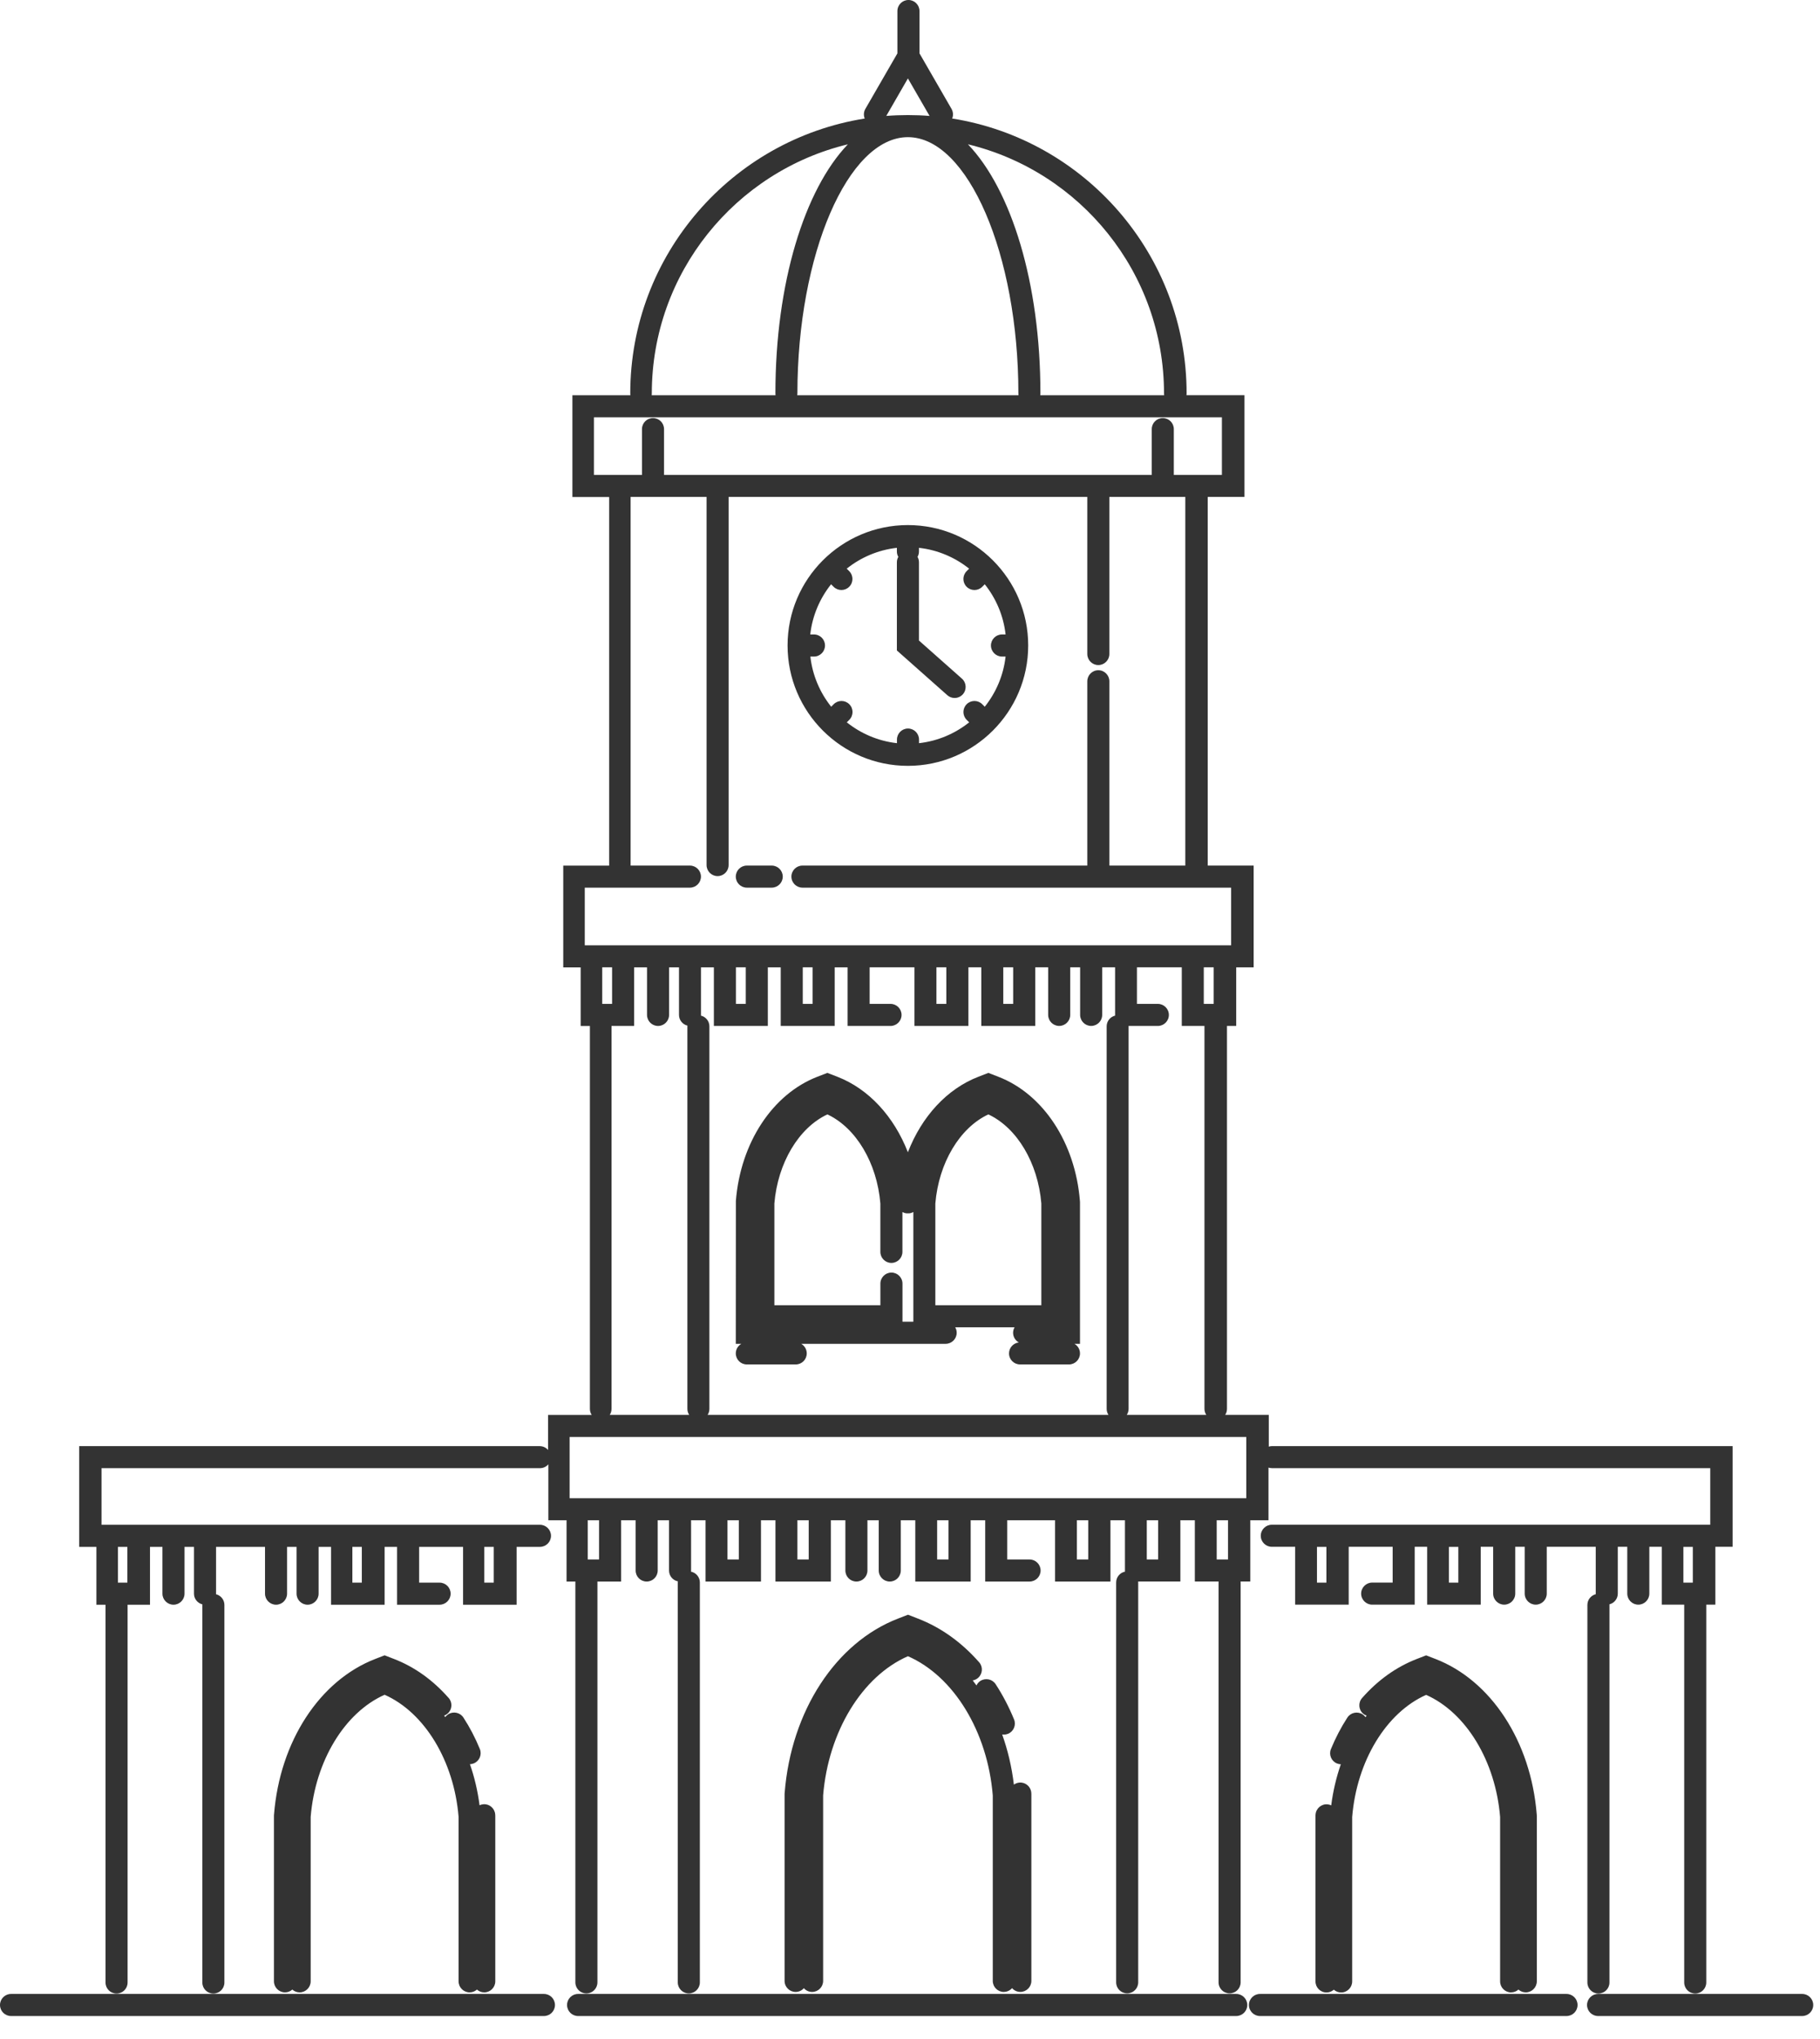 <svg width="67" height="75" viewBox="0 0 67 75" fill="none" xmlns="http://www.w3.org/2000/svg">
<path d="M57.669 73.356H46.384C46.16 73.356 45.977 73.538 45.977 73.762C45.977 73.986 46.16 74.168 46.384 74.168H57.669C57.893 74.168 58.075 73.986 58.075 73.762C58.075 73.538 57.893 73.356 57.669 73.356ZM66.345 73.356H58.83C58.606 73.356 58.424 73.538 58.424 73.762C58.424 73.986 58.606 74.168 58.83 74.168H66.345C66.569 74.168 66.751 73.986 66.751 73.762C66.751 73.538 66.569 73.356 66.345 73.356ZM33.422 28.175C35.863 28.175 37.851 26.189 37.851 23.746C37.851 21.303 35.865 19.317 33.422 19.317C30.979 19.317 28.993 21.303 28.993 23.746C28.993 26.189 30.979 28.175 33.422 28.175ZM29.961 23.341H29.828C29.906 22.648 30.181 22.014 30.595 21.495L30.687 21.587C30.767 21.666 30.871 21.706 30.975 21.706C31.079 21.706 31.183 21.666 31.262 21.587C31.421 21.428 31.421 21.172 31.262 21.013L31.17 20.921C31.689 20.507 32.323 20.232 33.017 20.154V20.287C33.017 20.36 33.036 20.429 33.07 20.487C33.036 20.546 33.017 20.615 33.017 20.688V23.93L34.873 25.575C34.95 25.644 35.046 25.678 35.142 25.678C35.254 25.678 35.366 25.632 35.447 25.541C35.595 25.373 35.58 25.117 35.413 24.968L33.83 23.565V20.688C33.83 20.615 33.811 20.546 33.777 20.487C33.811 20.429 33.83 20.36 33.83 20.287V20.154C34.524 20.232 35.158 20.507 35.677 20.921L35.585 21.013C35.426 21.172 35.426 21.428 35.585 21.587C35.664 21.666 35.768 21.706 35.873 21.706C35.977 21.706 36.081 21.666 36.16 21.587L36.252 21.495C36.666 22.014 36.941 22.648 37.019 23.341H36.886C36.663 23.341 36.48 23.524 36.48 23.747C36.48 23.971 36.663 24.154 36.886 24.154H37.019C36.941 24.847 36.666 25.481 36.252 26L36.16 25.908C36.001 25.749 35.745 25.749 35.586 25.908C35.427 26.067 35.427 26.323 35.586 26.482L35.679 26.574C35.159 26.988 34.525 27.263 33.832 27.341V27.208C33.832 26.984 33.65 26.802 33.426 26.802C33.202 26.802 33.02 26.984 33.02 27.208V27.341C32.326 27.263 31.692 26.988 31.173 26.574L31.265 26.482C31.424 26.323 31.424 26.067 31.265 25.908C31.106 25.749 30.85 25.749 30.691 25.908L30.599 26C30.185 25.481 29.91 24.847 29.832 24.154H29.965C30.189 24.154 30.371 23.971 30.371 23.747C30.371 23.524 30.189 23.341 29.965 23.341H29.961ZM16.518 62.469C15.936 61.807 15.258 61.322 14.5 61.03L14.159 60.898L13.818 61.03C11.766 61.822 10.302 64.067 10.088 66.751L10.085 66.787V72.892C10.085 73.115 10.268 73.298 10.492 73.298C10.596 73.298 10.689 73.259 10.761 73.195C10.832 73.259 10.926 73.298 11.03 73.298C11.254 73.298 11.437 73.115 11.437 72.892V66.841C11.606 64.781 12.69 63.001 14.159 62.349C15.629 63.001 16.713 64.781 16.882 66.841V72.892C16.882 73.115 17.064 73.298 17.288 73.298C17.392 73.298 17.486 73.259 17.558 73.195C17.629 73.259 17.723 73.298 17.827 73.298C18.051 73.298 18.233 73.115 18.233 72.892V66.804L18.23 66.751C18.213 66.527 18.018 66.359 17.794 66.377C17.744 66.381 17.697 66.394 17.654 66.415C17.586 65.887 17.466 65.379 17.3 64.903C17.348 64.903 17.396 64.892 17.443 64.873C17.65 64.788 17.749 64.55 17.664 64.343C17.496 63.933 17.292 63.544 17.06 63.188C16.938 63 16.687 62.947 16.498 63.068C16.455 63.095 16.42 63.13 16.391 63.169C16.378 63.151 16.364 63.134 16.351 63.116C16.397 63.099 16.441 63.074 16.48 63.04C16.648 62.892 16.665 62.636 16.518 62.468V62.469ZM20.024 73.356H0.406C0.182 73.356 0 73.538 0 73.762C0 73.986 0.182 74.168 0.406 74.168H20.024C20.248 74.168 20.43 73.986 20.43 73.762C20.43 73.538 20.248 73.356 20.024 73.356ZM45.51 73.356H21.281C21.057 73.356 20.875 73.538 20.875 73.762C20.875 73.986 21.057 74.168 21.281 74.168H45.51C45.734 74.168 45.916 73.986 45.916 73.762C45.916 73.538 45.734 73.356 45.51 73.356ZM36.751 39.612L36.385 39.471L36.02 39.612C34.856 40.061 33.929 41.081 33.422 42.391C32.914 41.083 31.986 40.062 30.824 39.612L30.458 39.471L30.092 39.612C28.438 40.251 27.26 42.043 27.09 44.18L27.087 49.438H27.292C27.169 49.508 27.087 49.64 27.087 49.791C27.087 50.015 27.269 50.197 27.493 50.197H29.293C29.517 50.197 29.699 50.015 29.699 49.791C29.699 49.64 29.617 49.508 29.495 49.438H34.813C35.037 49.438 35.219 49.256 35.219 49.032C35.219 48.959 35.2 48.89 35.164 48.83H37.35C37.316 48.89 37.295 48.959 37.295 49.032C37.295 49.184 37.38 49.317 37.505 49.388C37.303 49.411 37.145 49.583 37.145 49.791C37.145 50.015 37.328 50.197 37.551 50.197H39.352C39.575 50.197 39.758 50.015 39.758 49.791C39.758 49.64 39.676 49.508 39.553 49.438H39.758V44.236L39.755 44.18C39.584 42.044 38.407 40.251 36.752 39.613L36.751 39.612ZM33.622 48.626H33.223V47.223C33.223 46.999 33.04 46.817 32.816 46.817C32.593 46.817 32.41 46.999 32.41 47.223V48.018H28.507V44.276C28.631 42.781 29.407 41.489 30.458 40.998C31.511 41.489 32.285 42.781 32.409 44.276V46.056C32.409 46.279 32.591 46.462 32.815 46.462C33.039 46.462 33.221 46.279 33.221 46.056V44.59C33.267 44.615 33.316 44.632 33.371 44.638C33.371 44.638 33.372 44.638 33.374 44.638C33.379 44.638 33.383 44.639 33.388 44.639C33.393 44.639 33.4 44.639 33.405 44.639C33.41 44.639 33.415 44.639 33.42 44.639C33.427 44.639 33.433 44.639 33.44 44.639C33.445 44.639 33.45 44.639 33.456 44.639C33.459 44.639 33.463 44.639 33.467 44.638C33.47 44.638 33.471 44.638 33.474 44.638C33.528 44.632 33.578 44.615 33.623 44.589V48.626H33.622ZM38.336 48.018H34.433V44.276C34.557 42.781 35.332 41.489 36.384 40.998C37.437 41.489 38.211 42.781 38.335 44.276V48.018H38.336ZM28.41 31.844H27.493C27.269 31.844 27.087 32.026 27.087 32.25C27.087 32.474 27.269 32.656 27.493 32.656H28.41C28.633 32.656 28.816 32.474 28.816 32.25C28.816 32.026 28.633 31.844 28.41 31.844ZM20.826 58.184H21.182C21.182 58.196 21.181 58.207 21.181 58.218V72.931C21.181 73.154 21.363 73.337 21.587 73.337C21.811 73.337 21.993 73.154 21.993 72.931V58.218C21.993 58.207 21.993 58.196 21.992 58.184H22.866V55.963C22.866 55.952 22.866 55.941 22.865 55.93H23.401C23.401 55.941 23.4 55.951 23.4 55.963V57.778C23.4 58.002 23.582 58.184 23.806 58.184C24.03 58.184 24.212 58.002 24.212 57.778V55.963C24.212 55.952 24.212 55.941 24.211 55.93H24.63C24.63 55.941 24.629 55.951 24.629 55.963V57.778C24.629 57.975 24.769 58.139 24.954 58.177C24.953 58.191 24.951 58.204 24.951 58.218V72.931C24.951 73.154 25.134 73.337 25.358 73.337C25.581 73.337 25.764 73.154 25.764 72.931V58.218C25.764 58.022 25.623 57.858 25.438 57.82C25.439 57.806 25.441 57.793 25.441 57.778V55.963C25.441 55.952 25.441 55.941 25.439 55.93H25.976C25.976 55.941 25.974 55.951 25.974 55.963V58.184H28.014V55.963C28.014 55.952 28.014 55.941 28.013 55.93H28.549C28.549 55.941 28.547 55.951 28.547 55.963V58.184H30.587V55.963C30.587 55.952 30.587 55.941 30.586 55.93H31.122C31.122 55.941 31.121 55.951 31.121 55.963V57.778C31.121 58.002 31.303 58.184 31.527 58.184C31.751 58.184 31.933 58.002 31.933 57.778V55.963C31.933 55.952 31.933 55.941 31.931 55.93H32.351C32.351 55.941 32.349 55.951 32.349 55.963V57.778C32.349 58.002 32.532 58.184 32.755 58.184C32.979 58.184 33.161 58.002 33.161 57.778V55.963C33.161 55.952 33.161 55.941 33.16 55.93H33.696C33.696 55.941 33.695 55.951 33.695 55.963V58.184H35.734V55.963C35.734 55.952 35.734 55.941 35.733 55.93H36.269C36.269 55.941 36.268 55.951 36.268 55.963V58.184H37.902C38.125 58.184 38.308 58.002 38.308 57.778C38.308 57.554 38.125 57.372 37.902 57.372H37.079V55.963C37.079 55.952 37.079 55.941 37.078 55.93H38.841C38.841 55.941 38.84 55.951 38.84 55.963V58.184H40.879V55.963C40.879 55.952 40.879 55.941 40.878 55.93H41.414C41.414 55.941 41.413 55.951 41.413 55.963V57.82C41.228 57.858 41.089 58.022 41.089 58.217V72.929C41.089 73.153 41.271 73.335 41.495 73.335C41.719 73.335 41.901 73.153 41.901 72.929V58.217C41.901 58.205 41.901 58.195 41.9 58.183H43.453V55.962C43.453 55.951 43.453 55.939 43.451 55.929H43.987C43.987 55.939 43.986 55.95 43.986 55.962V58.183H44.861C44.861 58.195 44.859 58.205 44.859 58.217V72.929C44.859 73.153 45.042 73.335 45.266 73.335C45.489 73.335 45.672 73.153 45.672 72.929V58.217C45.672 58.205 45.672 58.195 45.67 58.183H46.027V55.962C46.027 55.951 46.027 55.939 46.026 55.929H46.697V53.992C46.736 54.004 46.777 54.012 46.82 54.012H62.96V56.094H46.82C46.596 56.094 46.413 56.276 46.413 56.5C46.413 56.724 46.596 56.906 46.82 56.906H47.679C47.679 56.906 47.679 56.912 47.679 56.914V59.034H49.65V56.914C49.65 56.914 49.65 56.909 49.65 56.906H51.268C51.268 56.906 51.268 56.912 51.268 56.914V58.222H50.515C50.291 58.222 50.108 58.404 50.108 58.628C50.108 58.852 50.291 59.034 50.515 59.034H52.08V56.914C52.08 56.914 52.08 56.909 52.08 56.906H52.538C52.538 56.906 52.538 56.912 52.538 56.914V59.034H54.51V56.914C54.51 56.914 54.51 56.909 54.51 56.906H54.968C54.968 56.906 54.968 56.912 54.968 56.914V58.628C54.968 58.852 55.151 59.034 55.374 59.034C55.598 59.034 55.781 58.852 55.781 58.628V56.914C55.781 56.914 55.781 56.909 55.781 56.906H56.129C56.129 56.906 56.129 56.912 56.129 56.914V58.628C56.129 58.852 56.312 59.034 56.535 59.034C56.759 59.034 56.941 58.852 56.941 58.628V56.914C56.941 56.914 56.941 56.909 56.941 56.906H58.744C58.744 56.906 58.744 56.912 58.744 56.914V58.628C58.744 58.636 58.744 58.643 58.744 58.65C58.568 58.695 58.437 58.853 58.437 59.044V72.935C58.437 73.158 58.619 73.341 58.843 73.341C59.067 73.341 59.249 73.158 59.249 72.935V59.044C59.249 59.036 59.249 59.029 59.249 59.021C59.425 58.977 59.556 58.818 59.556 58.628V56.914C59.556 56.914 59.556 56.909 59.556 56.906H59.905C59.905 56.906 59.905 56.912 59.905 56.914V58.628C59.905 58.852 60.087 59.034 60.311 59.034C60.535 59.034 60.717 58.852 60.717 58.628V56.914C60.717 56.914 60.717 56.909 60.717 56.906H61.175C61.175 56.906 61.175 56.912 61.175 56.914V59.034H62.001C62.001 59.034 62.001 59.041 62.001 59.044V72.935C62.001 73.158 62.183 73.341 62.407 73.341C62.63 73.341 62.813 73.158 62.813 72.935V59.044C62.813 59.044 62.813 59.037 62.813 59.034H63.148V56.914C63.148 56.914 63.148 56.909 63.148 56.906H63.782V53.201H46.83C46.787 53.201 46.747 53.207 46.708 53.221V52.053H45.103C45.145 51.989 45.169 51.914 45.169 51.832V37.758C45.169 37.758 45.169 37.749 45.169 37.744H45.509V35.602C45.509 35.602 45.509 35.593 45.509 35.589H46.151V31.844H44.46C44.46 31.844 44.46 31.831 44.46 31.825V18.302C44.46 18.302 44.46 18.289 44.46 18.282H45.813V14.538H43.678C43.682 14.517 43.683 14.495 43.683 14.473C43.683 9.374 39.937 5.135 35.053 4.36C35.098 4.248 35.093 4.118 35.028 4.005L33.849 1.963V0.406C33.849 0.182 33.666 0 33.443 0C33.219 0 33.036 0.182 33.036 0.406V1.964L31.857 4.006C31.792 4.118 31.788 4.249 31.833 4.361C26.948 5.136 23.202 9.376 23.202 14.474C23.202 14.496 23.205 14.518 23.207 14.539H21.072V18.284H22.425C22.425 18.284 22.425 18.297 22.425 18.303V31.826C22.425 31.826 22.425 31.839 22.425 31.846H20.735V35.59H21.376C21.376 35.59 21.376 35.599 21.376 35.603V37.745H21.716C21.716 37.745 21.716 37.755 21.716 37.76V51.833C21.716 51.915 21.741 51.99 21.782 52.054H20.176V53.344C20.102 53.257 19.991 53.202 19.868 53.202H2.915V56.908H3.549C3.549 56.908 3.549 56.913 3.549 56.916V59.036H3.885C3.885 59.036 3.885 59.042 3.885 59.045V72.936C3.885 73.16 4.067 73.342 4.291 73.342C4.515 73.342 4.697 73.16 4.697 72.936V59.045C4.697 59.045 4.697 59.038 4.697 59.036H5.522V56.916C5.522 56.916 5.522 56.91 5.522 56.908H5.98C5.98 56.908 5.98 56.913 5.98 56.916V58.63C5.98 58.853 6.163 59.036 6.387 59.036C6.61 59.036 6.793 58.853 6.793 58.63V56.916C6.793 56.916 6.793 56.91 6.793 56.908H7.141C7.141 56.908 7.141 56.913 7.141 56.916V58.63C7.141 58.82 7.272 58.978 7.449 59.023C7.449 59.03 7.449 59.037 7.449 59.045V72.936C7.449 73.16 7.631 73.342 7.855 73.342C8.079 73.342 8.261 73.16 8.261 72.936V59.045C8.261 58.855 8.131 58.696 7.954 58.652C7.954 58.644 7.954 58.637 7.954 58.63V56.916C7.954 56.916 7.954 56.91 7.954 56.908H9.756C9.756 56.908 9.756 56.913 9.756 56.916V58.63C9.756 58.853 9.938 59.036 10.162 59.036C10.386 59.036 10.568 58.853 10.568 58.63V56.916C10.568 56.916 10.568 56.91 10.568 56.908H10.917C10.917 56.908 10.917 56.913 10.917 56.916V58.63C10.917 58.853 11.099 59.036 11.323 59.036C11.547 59.036 11.729 58.853 11.729 58.63V56.916C11.729 56.916 11.729 56.91 11.729 56.908H12.187C12.187 56.908 12.187 56.913 12.187 56.916V59.036H14.159V56.916C14.159 56.916 14.159 56.91 14.159 56.908H14.617C14.617 56.908 14.617 56.913 14.617 56.916V59.036H16.183C16.407 59.036 16.589 58.853 16.589 58.63C16.589 58.406 16.407 58.224 16.183 58.224H15.43V56.916C15.43 56.916 15.43 56.91 15.43 56.908H17.047C17.047 56.908 17.047 56.913 17.047 56.916V59.036H19.019V56.916C19.019 56.916 19.019 56.91 19.019 56.908H19.878C20.102 56.908 20.284 56.725 20.284 56.502C20.284 56.278 20.102 56.096 19.878 56.096H3.738V54.013H19.878C20.002 54.013 20.111 53.958 20.187 53.871V55.93H20.858C20.858 55.941 20.857 55.951 20.857 55.963V58.184H20.826ZM48.829 56.916V58.224H48.482V56.916C48.482 56.916 48.482 56.91 48.482 56.908H48.83C48.83 56.908 48.83 56.913 48.83 56.916H48.829ZM53.686 56.916V58.224H53.339V56.916C53.339 56.916 53.339 56.91 53.339 56.908H53.688C53.688 56.908 53.688 56.913 53.688 56.916H53.686ZM62.318 56.916V58.224H61.971V56.916C61.971 56.916 61.971 56.91 61.971 56.908H62.319C62.319 56.908 62.319 56.913 62.319 56.916H62.318ZM18.177 56.908C18.177 56.908 18.177 56.913 18.177 56.916V58.224H17.829V56.916C17.829 56.916 17.829 56.91 17.829 56.908H18.178H18.177ZM13.32 56.908C13.32 56.908 13.32 56.913 13.32 56.916V58.224H12.972V56.916C12.972 56.916 12.972 56.91 12.972 56.908H13.321H13.32ZM4.688 56.908C4.688 56.908 4.688 56.913 4.688 56.916V58.224H4.341V56.916C4.341 56.916 4.341 56.91 4.341 56.908H4.689H4.688ZM22.053 55.963V57.372H21.637V55.963C21.637 55.952 21.637 55.941 21.635 55.93H22.054C22.054 55.941 22.053 55.951 22.053 55.963ZM27.198 55.963V57.372H26.781V55.963C26.781 55.952 26.781 55.941 26.78 55.93H27.199C27.199 55.941 27.198 55.951 27.198 55.963ZM29.771 55.963V57.372H29.355V55.963C29.355 55.952 29.355 55.941 29.353 55.93H29.772C29.772 55.941 29.771 55.951 29.771 55.963ZM34.916 55.963V57.372H34.499V55.963C34.499 55.952 34.499 55.941 34.498 55.93H34.917C34.917 55.941 34.916 55.951 34.916 55.963ZM40.061 55.963V57.372H39.644V55.963C39.644 55.952 39.644 55.941 39.643 55.93H40.062C40.062 55.941 40.061 55.951 40.061 55.963ZM42.634 55.963V57.372H42.217V55.963C42.217 55.952 42.217 55.941 42.216 55.93H42.635C42.635 55.941 42.634 55.951 42.634 55.963ZM45.207 55.963V57.372H44.791V55.963C44.791 55.952 44.791 55.941 44.789 55.93H45.208C45.208 55.941 45.207 55.951 45.207 55.963ZM42.851 14.474C42.851 14.496 42.854 14.518 42.856 14.539H38.296C38.3 14.518 38.301 14.496 38.301 14.474C38.301 10.412 37.229 6.974 35.633 5.309C39.769 6.306 42.851 10.037 42.851 14.474ZM33.423 2.885L34.22 4.265C33.957 4.244 33.691 4.234 33.423 4.234C33.155 4.234 32.889 4.244 32.627 4.265L33.423 2.885ZM33.423 5.046C35.628 5.046 37.49 9.363 37.49 14.474C37.49 14.496 37.493 14.518 37.495 14.539H29.349C29.353 14.518 29.355 14.496 29.355 14.474C29.355 9.363 31.217 5.046 33.422 5.046H33.423ZM23.995 14.474C23.995 10.037 27.077 6.306 31.213 5.309C29.617 6.974 28.545 10.412 28.545 14.474C28.545 14.496 28.548 14.518 28.55 14.539H23.99C23.994 14.518 23.995 14.496 23.995 14.474ZM21.864 17.472V15.351H44.982V17.472H43.212V15.786C43.212 15.562 43.03 15.38 42.806 15.38C42.582 15.38 42.4 15.562 42.4 15.786V17.472H24.445V15.786C24.445 15.562 24.263 15.38 24.039 15.38C23.815 15.38 23.633 15.562 23.633 15.786V17.472H21.863H21.864ZM21.527 34.777V32.656H25.398C25.622 32.656 25.804 32.474 25.804 32.25C25.804 32.026 25.622 31.844 25.398 31.844H23.215C23.215 31.844 23.215 31.831 23.215 31.825V18.302C23.215 18.302 23.215 18.289 23.215 18.282H26.011C26.011 18.282 26.011 18.296 26.011 18.302V31.825C26.011 32.049 26.193 32.231 26.417 32.231C26.641 32.231 26.823 32.049 26.823 31.825V18.302C26.823 18.302 26.823 18.289 26.823 18.282H40.027C40.027 18.282 40.027 18.296 40.027 18.302V24.061C40.027 24.285 40.209 24.467 40.433 24.467C40.657 24.467 40.839 24.285 40.839 24.061V18.302C40.839 18.302 40.839 18.289 40.839 18.282H43.635C43.635 18.282 43.635 18.296 43.635 18.302V31.825C43.635 31.825 43.635 31.838 43.635 31.844H40.839C40.839 31.844 40.839 31.831 40.839 31.825V25.063C40.839 24.84 40.657 24.657 40.433 24.657C40.209 24.657 40.027 24.84 40.027 25.063V31.825C40.027 31.825 40.027 31.838 40.027 31.844H29.541C29.317 31.844 29.134 32.026 29.134 32.25C29.134 32.474 29.317 32.656 29.541 32.656H45.322V34.777H21.53H21.527ZM41.544 37.744H42.623C42.847 37.744 43.03 37.562 43.03 37.338C43.03 37.114 42.847 36.932 42.623 36.932H41.854V35.6C41.854 35.6 41.854 35.591 41.854 35.587H43.505C43.505 35.587 43.505 35.597 43.505 35.6V37.743H44.34C44.34 37.743 44.34 37.752 44.34 37.757V51.83C44.34 51.912 44.365 51.988 44.407 52.052H41.481C41.522 51.988 41.547 51.912 41.547 51.83V37.757C41.547 37.757 41.547 37.748 41.547 37.743L41.544 37.744ZM44.315 36.932V35.6C44.315 35.6 44.315 35.591 44.315 35.587H44.68C44.68 35.587 44.68 35.597 44.68 35.6V36.932H44.317H44.315ZM40.8 52.053H26.049C26.09 51.989 26.115 51.914 26.115 51.832V37.758C26.115 37.567 25.982 37.407 25.804 37.364C25.804 37.355 25.805 37.347 25.805 37.338V35.602C25.805 35.602 25.805 35.593 25.805 35.589H26.28C26.28 35.589 26.28 35.598 26.28 35.602V37.744H28.266V35.602C28.266 35.602 28.266 35.593 28.266 35.589H28.741C28.741 35.589 28.741 35.598 28.741 35.602V37.744H30.728V35.602C30.728 35.602 30.728 35.593 30.728 35.589H31.203C31.203 35.589 31.203 35.598 31.203 35.602V37.744H32.783C33.007 37.744 33.189 37.562 33.189 37.338C33.189 37.114 33.007 36.932 32.783 36.932H32.014V35.6C32.014 35.6 32.014 35.591 32.014 35.587H33.664C33.664 35.587 33.664 35.597 33.664 35.6V37.743H35.65V35.6C35.65 35.6 35.65 35.591 35.65 35.587H36.125C36.125 35.587 36.125 35.597 36.125 35.6V37.743H38.111V35.6C38.111 35.6 38.111 35.591 38.111 35.587H38.586C38.586 35.587 38.586 35.597 38.586 35.6V37.337C38.586 37.561 38.768 37.743 38.992 37.743C39.216 37.743 39.398 37.561 39.398 37.337V35.6C39.398 35.6 39.398 35.591 39.398 35.587H39.763C39.763 35.587 39.763 35.597 39.763 35.6V37.337C39.763 37.561 39.945 37.743 40.169 37.743C40.393 37.743 40.575 37.561 40.575 37.337V35.6C40.575 35.6 40.575 35.591 40.575 35.587H41.05C41.05 35.587 41.05 35.597 41.05 35.6V37.364C40.873 37.407 40.74 37.567 40.74 37.758V51.832C40.74 51.914 40.765 51.989 40.807 52.053H40.8ZM27.09 35.587H27.454C27.454 35.587 27.454 35.597 27.454 35.6V36.932H27.091V35.6C27.091 35.6 27.091 35.591 27.091 35.587H27.09ZM29.551 35.587H29.915C29.915 35.587 29.915 35.597 29.915 35.6V36.932H29.552V35.6C29.552 35.6 29.552 35.591 29.552 35.587H29.551ZM34.472 35.587H34.837C34.837 35.587 34.837 35.597 34.837 35.6V36.932H34.473V35.6C34.473 35.6 34.473 35.591 34.473 35.587H34.472ZM36.933 35.587H37.298C37.298 35.587 37.298 35.597 37.298 35.6V36.932H36.934V35.6C36.934 35.6 36.934 35.591 36.934 35.587H36.933ZM22.169 35.587H22.533C22.533 35.587 22.533 35.597 22.533 35.6V36.932H22.17V35.6C22.17 35.6 22.17 35.591 22.17 35.587H22.169ZM22.509 37.744H23.344V35.602C23.344 35.602 23.344 35.593 23.344 35.589H23.819C23.819 35.589 23.819 35.598 23.819 35.602V37.338C23.819 37.562 24.001 37.744 24.225 37.744C24.449 37.744 24.631 37.562 24.631 37.338V35.602C24.631 35.602 24.631 35.593 24.631 35.589H24.996C24.996 35.589 24.996 35.598 24.996 35.602V37.338C24.996 37.529 25.128 37.689 25.307 37.732C25.307 37.742 25.305 37.749 25.305 37.758V51.832C25.305 51.914 25.33 51.989 25.372 52.053H22.446C22.488 51.989 22.512 51.914 22.512 51.832V37.758C22.512 37.758 22.512 37.749 22.512 37.744H22.509ZM20.97 52.865H45.88V55.118H20.97V52.865ZM36.953 73.281C37.074 73.281 37.182 73.227 37.257 73.143C37.331 73.227 37.44 73.281 37.562 73.281C37.786 73.281 37.968 73.099 37.968 72.875V66.009L37.965 65.953C37.948 65.729 37.753 65.561 37.529 65.58C37.453 65.586 37.382 65.614 37.324 65.655C37.247 65.007 37.1 64.386 36.893 63.81C36.914 63.812 36.934 63.815 36.955 63.815C37.006 63.815 37.059 63.804 37.109 63.785C37.316 63.7 37.415 63.462 37.33 63.255C37.142 62.796 36.914 62.36 36.653 61.96C36.531 61.773 36.28 61.719 36.091 61.84C36.026 61.882 35.978 61.941 35.947 62.006C35.901 61.943 35.856 61.882 35.809 61.822C35.88 61.81 35.949 61.779 36.008 61.727C36.176 61.579 36.193 61.322 36.046 61.154C35.395 60.414 34.637 59.873 33.791 59.546L33.426 59.404L33.06 59.546C30.764 60.432 29.125 62.948 28.886 65.954L28.883 65.995V72.876C28.883 73.1 29.066 73.282 29.289 73.282C29.41 73.282 29.518 73.229 29.593 73.144C29.667 73.229 29.775 73.282 29.896 73.282C30.12 73.282 30.302 73.1 30.302 72.876V66.051C30.495 63.699 31.74 61.667 33.424 60.931C35.108 61.666 36.354 63.698 36.547 66.051V72.876C36.547 73.1 36.729 73.282 36.953 73.282V73.281ZM55.63 73.298C55.734 73.298 55.827 73.259 55.899 73.195C55.971 73.259 56.064 73.298 56.168 73.298C56.392 73.298 56.575 73.115 56.575 72.892V66.804L56.572 66.751C56.358 64.069 54.894 61.824 52.842 61.031L52.501 60.899L52.16 61.031C51.404 61.324 50.724 61.808 50.142 62.47C49.994 62.64 50.011 62.896 50.18 63.043C50.219 63.077 50.262 63.102 50.309 63.118C50.296 63.137 50.282 63.154 50.269 63.172C50.24 63.133 50.205 63.098 50.162 63.07C49.974 62.948 49.722 63.001 49.6 63.19C49.368 63.547 49.165 63.936 48.996 64.346C48.911 64.553 49.01 64.791 49.217 64.876C49.264 64.895 49.312 64.904 49.36 64.906C49.195 65.382 49.074 65.888 49.006 66.418C48.963 66.397 48.915 66.384 48.866 66.38C48.643 66.363 48.447 66.53 48.43 66.754L48.427 66.791V72.895C48.427 73.119 48.609 73.302 48.833 73.302C48.937 73.302 49.031 73.263 49.102 73.199C49.174 73.263 49.268 73.302 49.372 73.302C49.596 73.302 49.778 73.119 49.778 72.895V66.845C49.947 64.784 51.031 63.005 52.501 62.353C53.97 63.005 55.054 64.784 55.224 66.845V72.894C55.224 73.118 55.406 73.3 55.63 73.3V73.298Z" fill="#333333"/>
</svg>
